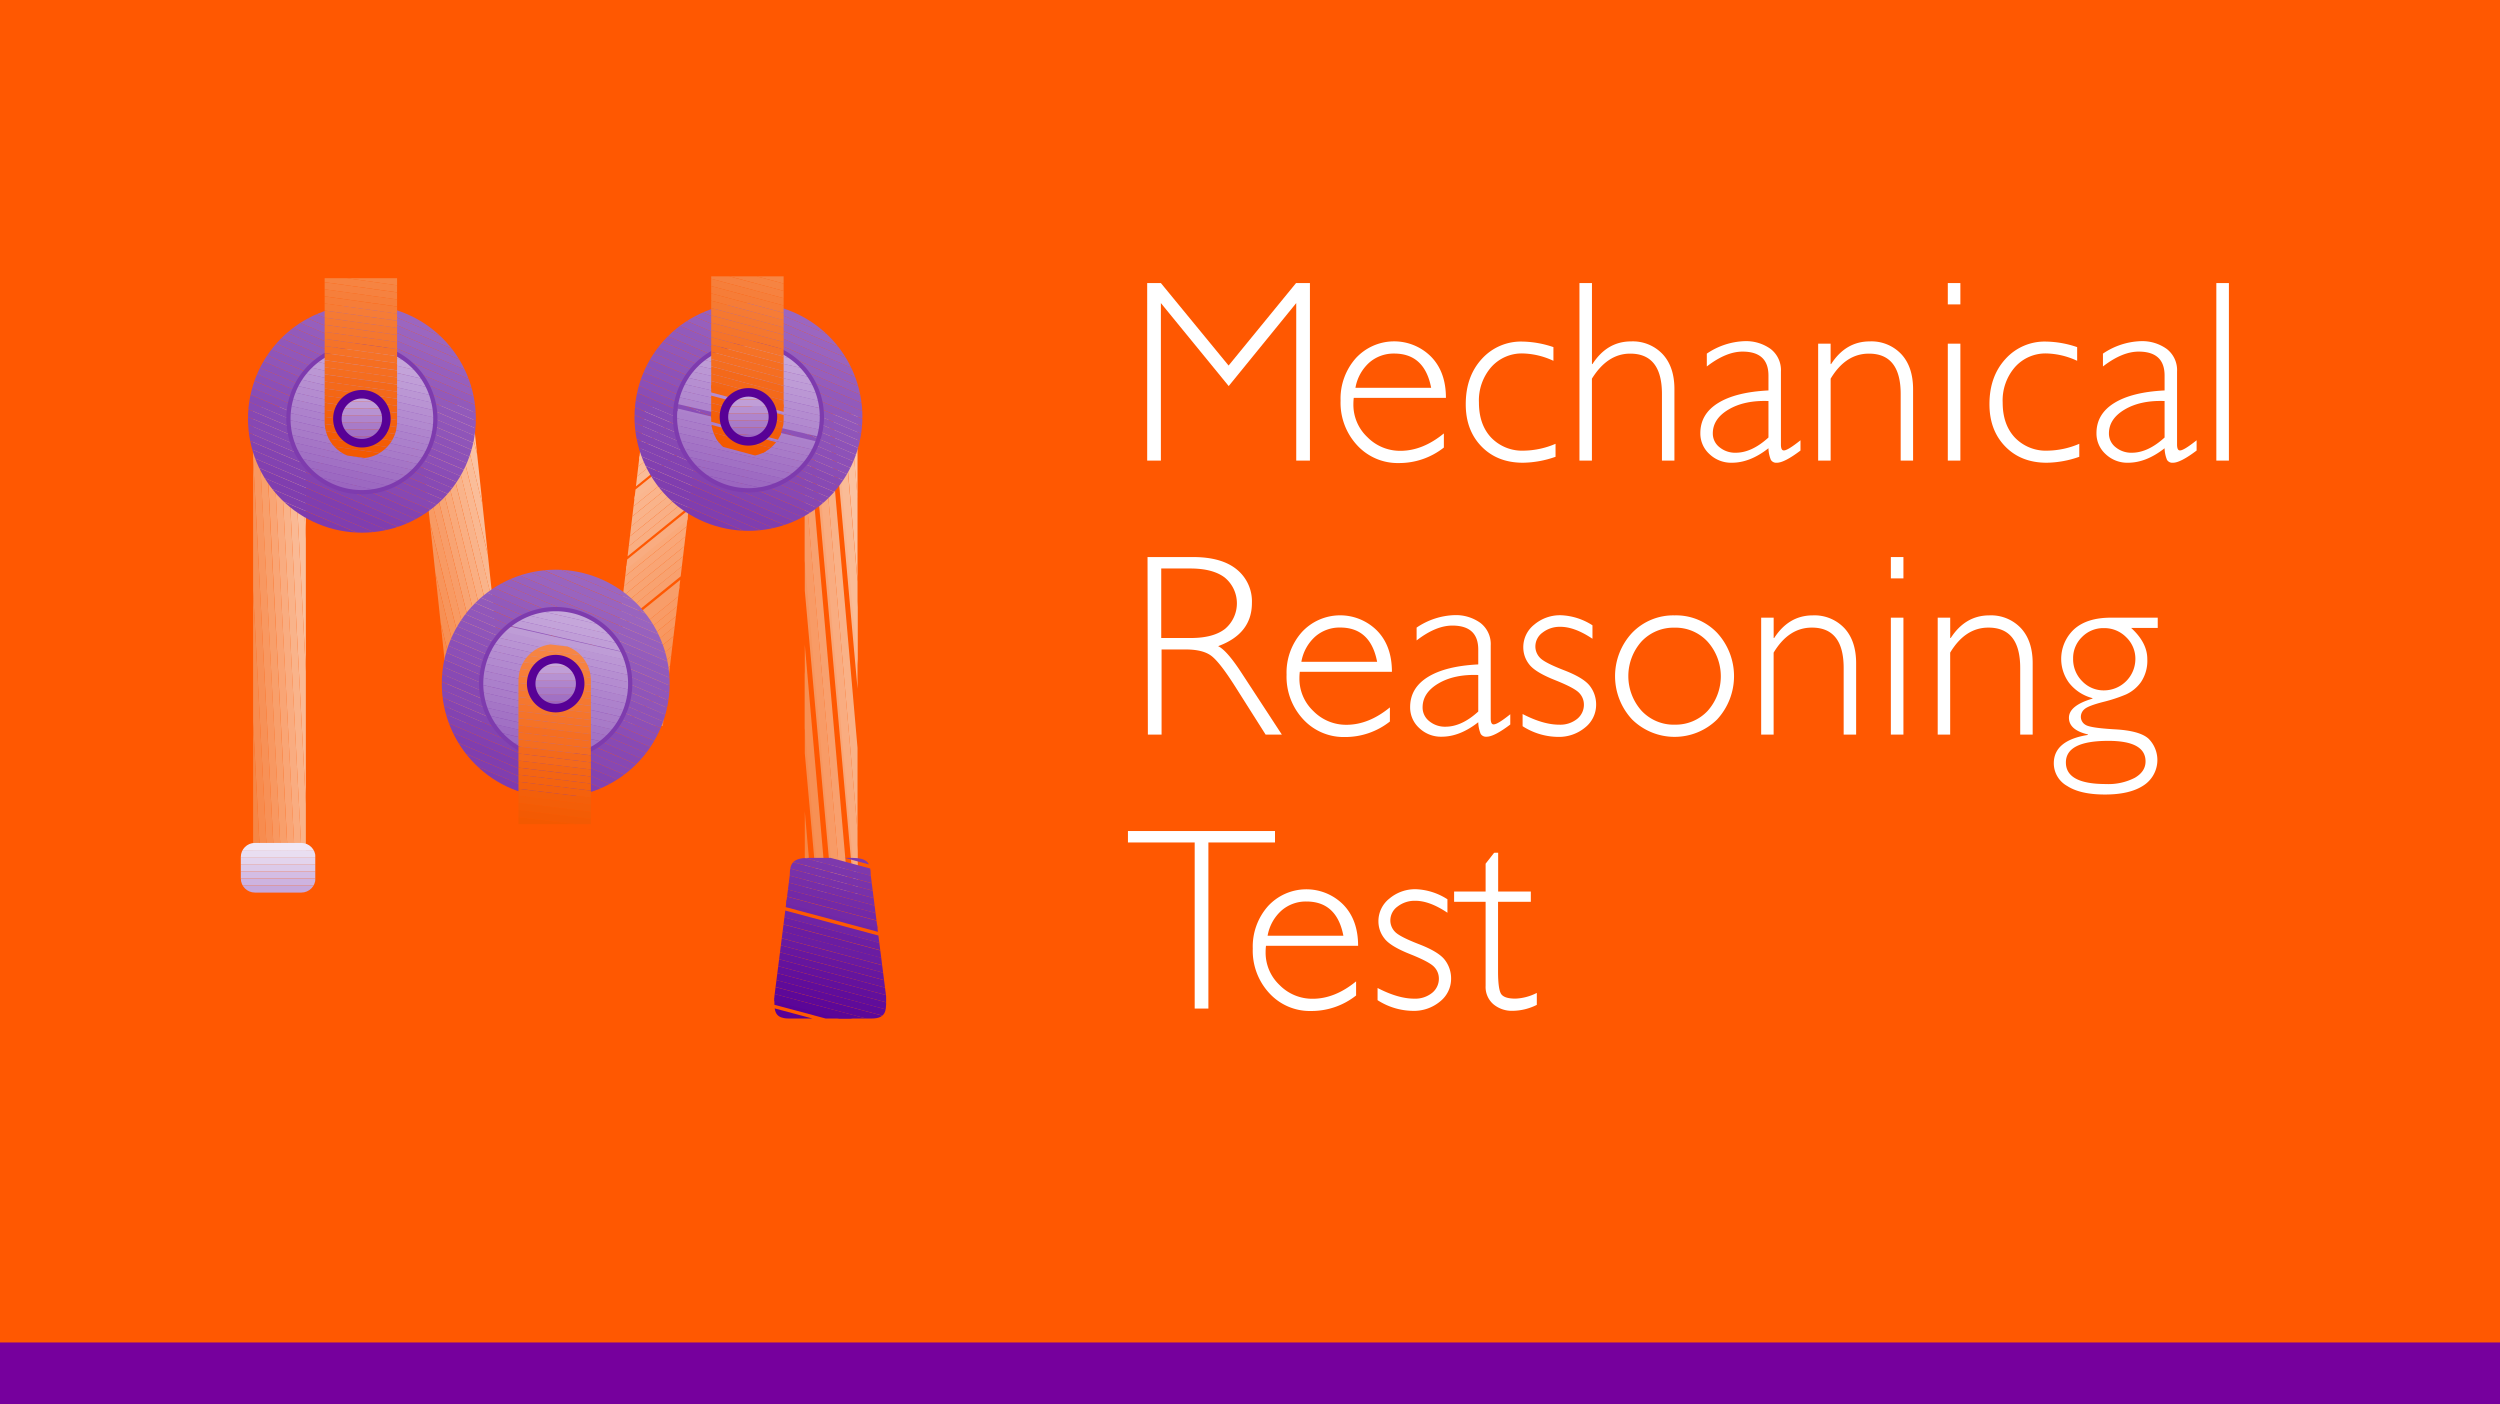 <svg id="Layer_1" data-name="Layer 1" xmlns="http://www.w3.org/2000/svg" xmlns:xlink="http://www.w3.org/1999/xlink" width="730" height="410" viewBox="0 0 730 410"><defs><style>.cls-1,.cls-129,.cls-156,.cls-2,.cls-3{fill:none;}.cls-2{clip-path:url(#clip-path);}.cls-3{clip-path:url(#clip-path-2);}.cls-4{fill:#ff5801;}.cls-5{fill:#fff;}.cls-6{clip-path:url(#clip-path-3);}.cls-7{fill:#f68645;}.cls-8{fill:#f68747;}.cls-9{fill:#f6894a;}.cls-10{fill:#f78b4d;}.cls-11{fill:#f78c4f;}.cls-12{fill:#f79054;}.cls-13{fill:#f79157;}.cls-14{fill:#f79359;}.cls-15{fill:#f7965e;}.cls-16{fill:#f89861;}.cls-17{fill:#f89a63;}.cls-18{fill:#f89b66;}.cls-19{fill:#f89d69;}.cls-20{fill:#f8a06e;}.cls-21{fill:#f8a270;}.cls-22{fill:#f8a473;}.cls-23{fill:#f9a575;}.cls-24{fill:#f9a778;}.cls-25{fill:#f9a97a;}.cls-26{fill:#f9ac80;}.cls-27{fill:#f9ae82;}.cls-28{fill:#f9af85;}.cls-29{fill:#f9b187;}.cls-30{fill:#f9b38a;}.cls-31{fill:#fab48c;}.cls-32{fill:#fab68f;}.cls-33{fill:#fab891;}.cls-34{fill:#fabb96;}.cls-35{fill:#fabe9c;}.cls-36{fill:#fbc2a1;}.cls-37{fill:#fbc3a3;}.cls-38{fill:#fbc5a6;}.cls-39{fill:#fbc6a8;}.cls-40{clip-path:url(#clip-path-4);}.cls-41{fill:#fabd99;}.cls-42{fill:#f7955c;}.cls-43{clip-path:url(#clip-path-5);}.cls-44{clip-path:url(#clip-path-6);}.cls-45{fill:#f89f6b;}.cls-46{fill:#fab994;}.cls-47{fill:#fac09e;}.cls-48{clip-path:url(#clip-path-7);}.cls-49{fill:#c6a8db;}.cls-50{fill:#d4bde4;}.cls-51{fill:#dac7e8;}.cls-52{fill:#dfcfeb;}.cls-53{fill:#e4d6ee;}.cls-54{fill:#e8dbf0;}.cls-55{fill:#e9def1;}.cls-56{fill:#ede3f3;}.cls-57{fill:#eee6f5;}.cls-58{fill:#f0e8f6;}.cls-59{fill:#dccae9;}.cls-60{fill:#d7c2e6;}.cls-61{fill:#d0b8e2;}.cls-62{fill:#cdb3e0;}.cls-63{fill:#cbb0de;}.cls-64{fill:#caaedd;}.cls-65{clip-path:url(#clip-path-9);}.cls-66{fill:#e3d4ed;}.cls-67{clip-path:url(#clip-path-10);}.cls-68{fill:#580196;}.cls-69{fill:#5a0397;}.cls-70{fill:#5b0698;}.cls-71{fill:#5d0899;}.cls-72{fill:#5f0b9a;}.cls-73{fill:#600d9b;}.cls-74{fill:#62109c;}.cls-75{fill:#64129d;}.cls-76{fill:#65159e;}.cls-77{fill:#67179f;}.cls-78{fill:#691aa1;}.cls-79{fill:#6a1da2;}.cls-80{fill:#6c1fa3;}.cls-81{fill:#6f24a5;}.cls-82{fill:#7127a6;}.cls-83{fill:#7329a7;}.cls-84{fill:#742ca8;}.cls-85{fill:#762ea9;}.cls-86{fill:#7831aa;}.cls-87{fill:#7933ab;}.cls-88{fill:#7b36ac;}.cls-89{fill:#7d39ad;}.cls-90{fill:#7e3bae;}.cls-91{clip-path:url(#clip-path-11);}.cls-92{fill:#9b66c0;}.cls-93{fill:#9964bf;}.cls-94{fill:#9761be;}.cls-95{fill:#965fbd;}.cls-96{fill:#945cbc;}.cls-97{fill:#925abb;}.cls-98{fill:#9157ba;}.cls-99{fill:#8f55b9;}.cls-100{fill:#8d52b8;}.cls-101{fill:#8c4fb7;}.cls-102{fill:#8a4db6;}.cls-103{fill:#884ab4;}.cls-104{fill:#8748b3;}.cls-105{fill:#8545b2;}.cls-106{fill:#8343b1;}.cls-107{fill:#8240b0;}.cls-108{fill:#803eaf;}.cls-109{clip-path:url(#clip-path-12);}.cls-110{fill:#c5a6da;}.cls-111{fill:#c3a3d9;}.cls-112{fill:#c09ed7;}.cls-113{fill:#be9cd6;}.cls-114{fill:#bb97d4;}.cls-115{fill:#b994d3;}.cls-116{fill:#b68fd1;}.cls-117{fill:#b48cd0;}.cls-118{fill:#b28acf;}.cls-119{fill:#af85cd;}.cls-120{fill:#ad82cc;}.cls-121{fill:#ab80cb;}.cls-122{fill:#aa7dc9;}.cls-123{fill:#a87bc8;}.cls-124{fill:#a576c6;}.cls-125{fill:#a373c5;}.cls-126{fill:#a171c4;}.cls-127{fill:#9e6bc2;}.cls-128{fill:#9c69c1;}.cls-129{stroke:#7e3bae;stroke-width:1.24px;}.cls-129,.cls-156{stroke-miterlimit:3.86;}.cls-130{clip-path:url(#clip-path-13);}.cls-131{fill:#f68442;}.cls-132{fill:#f68240;}.cls-133{fill:#f67f3b;}.cls-134{fill:#f67d38;}.cls-135{fill:#f67c36;}.cls-136{fill:#f57a33;}.cls-137{fill:#f57830;}.cls-138{fill:#f5772e;}.cls-139{fill:#f5752b;}.cls-140{fill:#f57329;}.cls-141{fill:#f57226;}.cls-142{fill:#f56e21;}.cls-143{fill:#f46d1f;}.cls-144{fill:#f4691a;}.cls-145{fill:#f46614;}.cls-146{fill:#f46412;}.cls-147{fill:#f4630f;}.cls-148{fill:#f4610d;}.cls-149{fill:#f35f0a;}.cls-150{fill:#f35e08;}.cls-151{fill:#f35c05;}.cls-152{fill:#f35a03;}.cls-153{fill:#f35900;}.cls-154{clip-path:url(#clip-path-14);}.cls-155{fill:#b792d2;}.cls-156{stroke:#580196;stroke-width:2.49px;}.cls-157{clip-path:url(#clip-path-15);}.cls-158{clip-path:url(#clip-path-16);}.cls-159{clip-path:url(#clip-path-17);}.cls-160{clip-path:url(#clip-path-18);}.cls-161{clip-path:url(#clip-path-19);}.cls-162{clip-path:url(#clip-path-20);}.cls-163{clip-path:url(#clip-path-21);}.cls-164{clip-path:url(#clip-path-22);}.cls-165{fill:#76009d;}</style><clipPath id="clip-path"><polygon class="cls-1" points="67.77 258.58 95.9 258.58 95.9 278.58 67.77 278.58 67.77 258.58 67.77 258.58"/></clipPath><clipPath id="clip-path-2"><polygon class="cls-1" points="67.77 276.52 95.9 276.52 95.9 296.51 67.77 296.51 67.77 276.52 67.77 276.52"/></clipPath><clipPath id="clip-path-3"><polygon class="cls-1" points="204.54 119.72 188.46 118.73 177.47 211 193.55 212 204.54 119.72 204.54 119.72"/></clipPath><clipPath id="clip-path-4"><polygon class="cls-1" points="121.94 118.72 137.77 118.03 147.62 210.54 131.79 211.23 121.94 118.72 121.94 118.72"/></clipPath><clipPath id="clip-path-5"><polygon class="cls-1" points="235 121.06 250.4 121.06 250.4 261.13 235 261.13 235 121.06 235 121.06"/></clipPath><clipPath id="clip-path-6"><polygon class="cls-1" points="73.91 118.88 89.31 118.88 89.31 249.61 73.91 249.61 73.91 118.88 73.91 118.88"/></clipPath><clipPath id="clip-path-7"><path class="cls-2" d="M95.89,282.76c0-6.7-5.59-12.28-11.78-13.51v-8.59H78.68v11.6l1.38.18c4.27.9,8.94,5,8.94,10,0,5.6-5.59,10.15-10.69,10.15-3.69,0-7.29-2.17-8.35-4.35-.67-1.69-2.52-1.81-2.15,0,.86,4.71,6.51,8.33,12.32,8.33,7.1,0,15.76-6.16,15.76-13.77Z"/></clipPath><clipPath id="clip-path-9"><path class="cls-1" d="M74.43,246.14H88a4.11,4.11,0,0,1,4.11,4.11v6.28A4.11,4.11,0,0,1,88,260.63H74.43a4.11,4.11,0,0,1-4.11-4.11v-6.28a4.11,4.11,0,0,1,4.11-4.11Z"/></clipPath><clipPath id="clip-path-10"><path class="cls-1" d="M236.32,250.49h12.24c4.75,0,5.7,1.46,5.7,5.06l4.48,35.35c0,3.59.5,6.51-4.25,6.51H230.38c-4.75,0-4.25-2.91-4.25-6.51l4.48-35.35c0-3.59,1-5.06,5.7-5.06Z"/></clipPath><clipPath id="clip-path-11"><path class="cls-1" d="M72.41,122.27a33.27,33.27,0,1,1,33.27,33.27,33.27,33.27,0,0,1-33.27-33.27Z"/></clipPath><clipPath id="clip-path-12"><path class="cls-1" d="M84.22,122.27a21.45,21.45,0,1,1,21.45,21.45,21.45,21.45,0,0,1-21.45-21.45Z"/></clipPath><clipPath id="clip-path-13"><path class="cls-1" d="M94.8,122.89V81.23h21.15v41.66a10.58,10.58,0,1,1-21.15,0Z"/></clipPath><clipPath id="clip-path-14"><path class="cls-1" d="M98.52,122.27a7.15,7.15,0,1,1,7.15,7.15,7.15,7.15,0,0,1-7.15-7.15Z"/></clipPath><clipPath id="clip-path-15"><path class="cls-1" d="M185.28,121.72A33.27,33.27,0,1,1,218.54,155a33.27,33.27,0,0,1-33.27-33.27Z"/></clipPath><clipPath id="clip-path-16"><path class="cls-1" d="M197.09,121.72a21.45,21.45,0,1,1,21.45,21.45,21.45,21.45,0,0,1-21.45-21.45Z"/></clipPath><clipPath id="clip-path-17"><path class="cls-1" d="M207.67,122.34V80.68h21.15v41.66a10.58,10.58,0,1,1-21.15,0Z"/></clipPath><clipPath id="clip-path-18"><path class="cls-1" d="M211.39,121.72a7.15,7.15,0,1,1,7.15,7.15,7.15,7.15,0,0,1-7.15-7.15Z"/></clipPath><clipPath id="clip-path-19"><path class="cls-1" d="M129,199.62a33.27,33.27,0,1,1,33.27,33.27A33.27,33.27,0,0,1,129,199.62Z"/></clipPath><clipPath id="clip-path-20"><path class="cls-1" d="M140.5,199.62a21.76,21.76,0,1,1,21.76,21.76,21.76,21.76,0,0,1-21.76-21.76Z"/></clipPath><clipPath id="clip-path-21"><path class="cls-1" d="M151.39,199v41.66h21.15V199a10.58,10.58,0,1,0-21.15,0Z"/></clipPath><clipPath id="clip-path-22"><path class="cls-1" d="M155.11,199.62a7.15,7.15,0,1,1,7.15,7.15,7.15,7.15,0,0,1-7.15-7.15Z"/></clipPath></defs><title>VocationalThumbs</title><rect class="cls-4" width="730" height="410"/><path class="cls-5" d="M358.75,106.74l19.69-24.08h4.06V134.5h-4v-46l-19.72,24.23-19.8-24.23v46h-4V82.66h4Z"/><path class="cls-5" d="M422.21,116.17H395.3a14.35,14.35,0,0,0-.11,1.78,13,13,0,0,0,4.08,9.69,13.37,13.37,0,0,0,9.65,4q6.49,0,12.69-5.08v4.12a21,21,0,0,1-13.14,4.53A16.05,16.05,0,0,1,396.27,130a18.24,18.24,0,0,1-4.82-13,17.79,17.79,0,0,1,4.45-12.41,15.21,15.21,0,0,1,21.93-.48Q422.21,108.56,422.21,116.17Zm-26.42-2.93H417.9q-1.93-10-10.8-10a10.81,10.81,0,0,0-7.25,2.62A12.81,12.81,0,0,0,395.79,113.24Z"/><path class="cls-5" d="M453.6,101.36v4a22.35,22.35,0,0,0-8.87-2.15,11.94,11.94,0,0,0-9.3,4,14.81,14.81,0,0,0-3.58,10.32q0,6.46,3.58,10.26a12.55,12.55,0,0,0,9.59,3.8,24.37,24.37,0,0,0,9.2-2v3.79a29.63,29.63,0,0,1-9.5,1.74q-7.5,0-12.12-4.75T428,118q0-8.05,4.66-13.16a15.39,15.39,0,0,1,11.89-5.1A29.44,29.44,0,0,1,453.6,101.36Z"/><path class="cls-5" d="M464.85,82.66V106.3H465q4.27-6.6,11.24-6.61a12,12,0,0,1,9.24,3.71q3.45,3.71,3.45,10.21V134.5h-3.64V115.06q0-11.8-9.28-11.8-6.64,0-11.17,7.31V134.5h-3.64V82.66Z"/><path class="cls-5" d="M525.74,128.56v3q-4.71,3.56-6.9,3.56a1.84,1.84,0,0,1-1.74-.83,9.46,9.46,0,0,1-.71-3.4q-5.38,4.23-10.69,4.23a9.16,9.16,0,0,1-6.53-2.52,8.11,8.11,0,0,1-2.67-6.12q0-5.57,5.16-8.78t14.73-3.69v-4.34q0-7-7.57-7-4.82,0-10.43,4.34v-3.75a20.85,20.85,0,0,1,11-3.64,12.29,12.29,0,0,1,7.64,2.28,7.81,7.81,0,0,1,3,6.62v21.26q0,1.74.82,1.74Q521.92,131.61,525.74,128.56Zm-9.35-.82V117.1q-7-.26-11.63,2.47t-4.62,7a5.05,5.05,0,0,0,1.93,4,7.21,7.21,0,0,0,4.82,1.63Q511.57,132.16,516.39,127.75Z"/><path class="cls-5" d="M534.54,100.36v5.94h.15q4.27-6.6,11.24-6.61a12,12,0,0,1,9.24,3.71q3.45,3.71,3.45,10.28V134.5H555V115.06q0-11.8-9.28-11.8-6.79,0-11.17,7.31V134.5H530.9V100.36Z"/><path class="cls-5" d="M572.43,82.66v6.23h-3.67V82.66Zm0,17.7V134.5h-3.67V100.36Z"/><path class="cls-5" d="M606.53,101.36v4a22.35,22.35,0,0,0-8.87-2.15,11.94,11.94,0,0,0-9.3,4,14.81,14.81,0,0,0-3.58,10.32q0,6.46,3.58,10.26a12.55,12.55,0,0,0,9.59,3.8,24.37,24.37,0,0,0,9.2-2v3.79a29.63,29.63,0,0,1-9.5,1.74q-7.5,0-12.12-4.75T580.92,118q0-8.05,4.66-13.16a15.39,15.39,0,0,1,11.89-5.1A29.44,29.44,0,0,1,606.53,101.36Z"/><path class="cls-5" d="M641.41,128.56v3q-4.71,3.56-6.9,3.56a1.84,1.84,0,0,1-1.74-.83,9.46,9.46,0,0,1-.71-3.4q-5.38,4.23-10.69,4.23a9.16,9.16,0,0,1-6.53-2.52,8.11,8.11,0,0,1-2.67-6.12q0-5.57,5.16-8.78t14.73-3.69v-4.34q0-7-7.57-7-4.82,0-10.43,4.34v-3.75a20.85,20.85,0,0,1,11-3.64,12.29,12.29,0,0,1,7.64,2.28,7.81,7.81,0,0,1,3,6.62v21.26q0,1.74.82,1.74Q637.59,131.61,641.41,128.56Zm-9.35-.82V117.1q-7-.26-11.63,2.47t-4.62,7a5.05,5.05,0,0,0,1.93,4,7.21,7.21,0,0,0,4.82,1.63Q627.24,132.16,632.06,127.75Z"/><path class="cls-5" d="M650.84,82.66V134.5h-3.67V82.66Z"/><path class="cls-5" d="M335.08,162.66h13.29q8.35,0,12.77,3.62a12,12,0,0,1,4.42,9.78q0,9-9.87,12.62,2.56,1.22,6.9,7.9L374.3,214.5h-4.74l-9-14.21q-4.53-7.13-7-8.89t-7.38-1.76h-7V214.5h-4Zm4,3.34v20.3h8.61q6.57,0,10-2.65a9.76,9.76,0,0,0-.06-15Q354.15,166,347.54,166Z"/><path class="cls-5" d="M406.44,196.17h-26.9a14.35,14.35,0,0,0-.11,1.78,13,13,0,0,0,4.08,9.69,13.37,13.37,0,0,0,9.65,4q6.49,0,12.69-5.08v4.12a21,21,0,0,1-13.14,4.53A16.05,16.05,0,0,1,380.5,210a18.24,18.24,0,0,1-4.82-13,17.79,17.79,0,0,1,4.45-12.41,15.21,15.21,0,0,1,21.93-.48Q406.44,188.56,406.44,196.17ZM380,193.24h22.12q-1.93-10-10.8-10a10.81,10.81,0,0,0-7.25,2.62A12.81,12.81,0,0,0,380,193.24Z"/><path class="cls-5" d="M441,208.56v3q-4.71,3.56-6.9,3.56a1.84,1.84,0,0,1-1.74-.83,9.46,9.46,0,0,1-.71-3.4q-5.38,4.23-10.69,4.23a9.16,9.16,0,0,1-6.53-2.52,8.11,8.11,0,0,1-2.67-6.12q0-5.57,5.16-8.78t14.73-3.69v-4.34q0-7-7.57-7-4.82,0-10.43,4.34v-3.75a20.85,20.85,0,0,1,11-3.64,12.29,12.29,0,0,1,7.64,2.28,7.81,7.81,0,0,1,3,6.62v21.26q0,1.74.82,1.74Q437.2,211.61,441,208.56Zm-9.35-.82V197.1q-7-.26-11.63,2.47t-4.62,7a5.05,5.05,0,0,0,1.93,4,7.21,7.21,0,0,0,4.82,1.63Q426.85,212.16,431.67,207.75Z"/><path class="cls-5" d="M465,182.59v3.93q-5.2-3.49-9.35-3.49a8.14,8.14,0,0,0-5.2,1.67,5,5,0,0,0-2.12,4.11,4.75,4.75,0,0,0,1.29,3.2q1.29,1.46,7.09,3.7t7.58,4.65a8.84,8.84,0,0,1,1.78,5.38,8.45,8.45,0,0,1-3.23,6.7,11.94,11.94,0,0,1-8,2.73,19.43,19.43,0,0,1-10.24-3.12v-3.56q6,3.12,10.72,3.12a7.86,7.86,0,0,0,5.18-1.67,5.29,5.29,0,0,0,2-4.26,4.88,4.88,0,0,0-1.32-3.28q-1.32-1.5-7.12-3.81T446.53,194a8,8,0,0,1-1.73-5,8.39,8.39,0,0,1,3.21-6.62,11.65,11.65,0,0,1,7.81-2.73A18.29,18.29,0,0,1,465,182.59Z"/><path class="cls-5" d="M489,179.69a16.57,16.57,0,0,1,12.38,5.08,18.66,18.66,0,0,1,0,25.33,17.7,17.7,0,0,1-24.79,0,18.56,18.56,0,0,1,0-25.33A16.69,16.69,0,0,1,489,179.69Zm0,31.91a12.77,12.77,0,0,0,9.61-4,15.17,15.17,0,0,0,0-20.24,12.7,12.7,0,0,0-9.59-4.08,12.84,12.84,0,0,0-9.67,4,15.2,15.2,0,0,0,0,20.28A12.87,12.87,0,0,0,489,211.61Z"/><path class="cls-5" d="M517.91,180.36v5.94h.15q4.27-6.6,11.24-6.61a12,12,0,0,1,9.24,3.71q3.45,3.71,3.45,10.28V214.5h-3.64V195.06q0-11.8-9.28-11.8-6.79,0-11.17,7.31V214.5h-3.64V180.36Z"/><path class="cls-5" d="M555.8,162.66v6.23h-3.67v-6.23Zm0,17.7V214.5h-3.67V180.36Z"/><path class="cls-5" d="M569.46,180.36v5.94h.15q4.27-6.6,11.24-6.61a12,12,0,0,1,9.24,3.71q3.45,3.71,3.45,10.28V214.5h-3.64V195.06q0-11.8-9.28-11.8-6.79,0-11.17,7.31V214.5h-3.64V180.36Z"/><path class="cls-5" d="M630.06,180.36v3H622.3q4.71,4.31,4.71,9.05a11.13,11.13,0,0,1-1.84,6.75,11,11,0,0,1-4.38,3.62A44.61,44.61,0,0,1,614,205q-4.23,1.1-5.31,2.06a2.92,2.92,0,0,0-1.08,2.23,2.71,2.71,0,0,0,1.39,2.38q1.39.89,8.65,1.3t9.78,2.78a8.83,8.83,0,0,1-1.52,13.6q-4,2.65-11.24,2.65t-11.06-2.5a7.58,7.58,0,0,1-3.9-6.62q0-6.68,9.95-8.28v-.15q-5.53-1.3-5.53-4.86T611,204v-.15a12.7,12.7,0,0,1-6.81-4.43,11.81,11.81,0,0,1,1.43-15.66q3.75-3.4,10.76-3.4Zm-15.14,48.58a16.81,16.81,0,0,0,8.44-1.82q3.14-1.82,3.14-4.79,0-6-10.87-6-12.39,0-12.39,6.31T614.92,228.94Zm-.52-27.35a9.19,9.19,0,0,0,9.13-9.13,8.67,8.67,0,0,0-2.69-6.4,8.94,8.94,0,0,0-6.51-2.65,8.68,8.68,0,0,0-6.38,2.6,8.59,8.59,0,0,0-2.6,6.31,9.07,9.07,0,0,0,2.63,6.57A8.61,8.61,0,0,0,614.4,201.59Z"/><path class="cls-5" d="M372.3,242.66V246H352.85v48.5h-4V246H329.36v-3.34Z"/><path class="cls-5" d="M396.57,276.17h-26.9a14.35,14.35,0,0,0-.11,1.78,13,13,0,0,0,4.08,9.69,13.37,13.37,0,0,0,9.65,4q6.49,0,12.69-5.08v4.12a21,21,0,0,1-13.14,4.53A16.05,16.05,0,0,1,370.63,290a18.24,18.24,0,0,1-4.82-13,17.79,17.79,0,0,1,4.45-12.41,15.21,15.21,0,0,1,21.93-.48Q396.56,268.56,396.57,276.17Zm-26.42-2.93h22.12q-1.93-10-10.8-10a10.81,10.81,0,0,0-7.25,2.62A12.81,12.81,0,0,0,370.14,273.24Z"/><path class="cls-5" d="M422.65,262.59v3.93q-5.2-3.49-9.35-3.49a8.14,8.14,0,0,0-5.2,1.67,5,5,0,0,0-2.12,4.11,4.75,4.75,0,0,0,1.29,3.2q1.29,1.46,7.09,3.7t7.58,4.65a8.84,8.84,0,0,1,1.78,5.38,8.45,8.45,0,0,1-3.23,6.7,11.94,11.94,0,0,1-8,2.73,19.43,19.43,0,0,1-10.24-3.12v-3.56q6,3.12,10.72,3.12a7.86,7.86,0,0,0,5.18-1.67,5.29,5.29,0,0,0,2-4.26,4.88,4.88,0,0,0-1.32-3.28q-1.32-1.5-7.12-3.81T404.23,274a8,8,0,0,1-1.73-5,8.39,8.39,0,0,1,3.21-6.62,11.65,11.65,0,0,1,7.81-2.73A18.29,18.29,0,0,1,422.65,262.59Z"/><path class="cls-5" d="M437.46,249v11.32H447v3h-9.57v20.3q0,4.9.8,6.44t4.29,1.54a15.09,15.09,0,0,0,6.23-1.67v3.49a16.11,16.11,0,0,1-7.05,1.74,8.39,8.39,0,0,1-5.64-1.93,6.64,6.64,0,0,1-2.26-5.34V263.33h-9.2v-3h9.2v-8.13l2.49-3.19Z"/><g class="cls-6"><rect class="cls-7" x="174.94" y="192.96" width="78.49" height="2.05" transform="translate(-74.34 178) rotate(-39)"/><rect class="cls-8" x="173.65" y="191.37" width="78.49" height="2.05" transform="translate(-73.63 176.86) rotate(-39)"/><rect class="cls-9" x="172.36" y="189.78" width="78.49" height="2.05" transform="translate(-72.92 175.67) rotate(-39)"/><rect class="cls-10" x="171.07" y="188.19" width="78.49" height="2.05" transform="matrix(0.78, -0.63, 0.63, 0.78, -72.2, 174.53)"/><rect class="cls-11" x="169.79" y="186.6" width="78.49" height="2.05" transform="translate(-71.49 173.37) rotate(-39)"/><rect class="cls-12" x="168.5" y="185.01" width="78.49" height="2.05" transform="translate(-70.78 172.21) rotate(-39)"/><rect class="cls-12" x="167.21" y="183.42" width="78.49" height="2.05" transform="translate(-70.06 171.01) rotate(-39)"/><rect class="cls-13" x="165.92" y="181.83" width="78.49" height="2.05" transform="translate(-69.35 169.86) rotate(-39)"/><rect class="cls-14" x="164.64" y="180.24" width="78.49" height="2.05" transform="translate(-68.64 168.71) rotate(-39)"/><rect class="cls-15" x="163.35" y="178.65" width="78.49" height="2.05" transform="translate(-67.92 167.52) rotate(-39)"/><rect class="cls-16" x="162.06" y="177.06" width="78.49" height="2.05" transform="translate(-67.21 166.38) rotate(-39)"/><rect class="cls-17" x="160.77" y="175.47" width="78.49" height="2.05" transform="translate(-66.49 165.2) rotate(-39)"/><rect class="cls-18" x="159.49" y="173.88" width="78.49" height="2.05" transform="translate(-65.78 164.05) rotate(-39)"/><rect class="cls-19" x="158.2" y="172.29" width="78.49" height="2.05" transform="translate(-65.07 162.89) rotate(-39)"/><rect class="cls-19" x="156.91" y="170.7" width="78.49" height="2.05" transform="matrix(0.78, -0.63, 0.63, 0.78, -64.35, 161.72)"/><rect class="cls-20" x="155.62" y="169.11" width="78.49" height="2.05" transform="translate(-63.64 160.53) rotate(-39)"/><rect class="cls-21" x="154.34" y="167.52" width="78.49" height="2.05" transform="translate(-62.93 159.39) rotate(-39)"/><rect class="cls-22" x="153.05" y="165.93" width="78.49" height="2.05" transform="translate(-62.21 158.21) rotate(-39)"/><rect class="cls-23" x="151.76" y="164.34" width="78.49" height="2.05" transform="translate(-61.5 157.04) rotate(-39)"/><rect class="cls-24" x="150.47" y="162.75" width="78.49" height="2.05" transform="translate(-60.79 155.9) rotate(-39)"/><rect class="cls-25" x="149.19" y="161.16" width="78.49" height="2.05" transform="translate(-60.07 154.71) rotate(-39)"/><rect class="cls-26" x="147.9" y="159.57" width="78.49" height="2.05" transform="matrix(0.78, -0.63, 0.63, 0.78, -59.36, 153.57)"/><rect class="cls-27" x="146.61" y="157.98" width="78.49" height="2.05" transform="translate(-58.65 152.41) rotate(-39)"/><rect class="cls-28" x="145.32" y="156.39" width="78.49" height="2.05" transform="translate(-57.93 151.24) rotate(-39)"/><rect class="cls-29" x="144.04" y="154.8" width="78.49" height="2.05" transform="translate(-57.22 150.05) rotate(-39)"/><rect class="cls-30" x="142.75" y="153.21" width="78.49" height="2.05" transform="translate(-56.5 148.91) rotate(-39)"/><rect class="cls-31" x="141.46" y="151.62" width="78.49" height="2.05" transform="translate(-55.79 147.73) rotate(-39)"/><rect class="cls-32" x="140.17" y="150.03" width="78.49" height="2.05" transform="translate(-55.08 146.56) rotate(-39)"/><rect class="cls-33" x="138.89" y="148.44" width="78.49" height="2.05" transform="matrix(0.78, -0.63, 0.63, 0.78, -54.36, 145.41)"/><rect class="cls-34" x="137.6" y="146.85" width="78.49" height="2.05" transform="translate(-53.65 144.24) rotate(-39)"/><rect class="cls-34" x="136.31" y="145.26" width="78.49" height="2.05" transform="translate(-52.94 143.09) rotate(-39)"/><rect class="cls-35" x="135.02" y="143.67" width="78.49" height="2.05" transform="translate(-52.22 141.93) rotate(-39)"/><rect class="cls-35" x="133.74" y="142.08" width="78.49" height="2.05" transform="matrix(0.78, -0.63, 0.63, 0.78, -51.51, 140.76)"/><rect class="cls-36" x="132.45" y="140.49" width="78.49" height="2.05" transform="translate(-50.8 139.57) rotate(-39)"/><rect class="cls-37" x="131.16" y="138.9" width="78.49" height="2.05" transform="translate(-50.08 138.43) rotate(-39)"/><rect class="cls-38" x="129.88" y="137.31" width="78.49" height="2.05" transform="translate(-49.37 137.25) rotate(-39)"/><rect class="cls-39" x="128.59" y="135.72" width="78.49" height="2.05" transform="translate(-48.65 136.1) rotate(-39)"/></g><g class="cls-40"><rect class="cls-39" x="146.54" y="113.79" width="2.02" height="95.31" transform="translate(-34.67 40.49) rotate(-14)"/><rect class="cls-36" x="144.57" y="114.28" width="2.02" height="95.31" transform="translate(-34.85 40.03) rotate(-14)"/><rect class="cls-41" x="142.61" y="114.77" width="2.02" height="95.31" transform="translate(-35.04 39.59) rotate(-14.01)"/><rect class="cls-33" x="140.65" y="115.26" width="2.02" height="95.31" transform="translate(-35.21 39.11) rotate(-14)"/><rect class="cls-30" x="138.68" y="115.75" width="2.03" height="95.31" transform="translate(-35.37 38.64) rotate(-14)"/><rect class="cls-27" x="136.72" y="116.24" width="2.02" height="95.31" transform="translate(-35.56 38.19) rotate(-14)"/><rect class="cls-25" x="134.75" y="116.73" width="2.02" height="95.31" transform="translate(-35.73 37.73) rotate(-14)"/><rect class="cls-22" x="132.79" y="117.22" width="2.02" height="95.31" transform="translate(-35.91 37.27) rotate(-14)"/><rect class="cls-19" x="130.82" y="117.71" width="2.02" height="95.31" transform="translate(-36.09 36.81) rotate(-14)"/><rect class="cls-17" x="128.86" y="118.2" width="2.03" height="95.31" transform="translate(-36.26 36.33) rotate(-14)"/><rect class="cls-42" x="126.89" y="118.69" width="2.02" height="95.31" transform="translate(-36.44 35.88) rotate(-14)"/><rect class="cls-12" x="124.93" y="119.18" width="2.02" height="95.31" transform="translate(-36.62 35.42) rotate(-14)"/><rect class="cls-10" x="122.96" y="119.67" width="2.02" height="95.31" transform="translate(-36.8 34.96) rotate(-14)"/><rect class="cls-7" x="121" y="120.16" width="2.02" height="95.31" transform="translate(-36.98 34.5) rotate(-14)"/></g><g class="cls-43"><rect class="cls-7" x="228.97" y="121.76" width="2.12" height="140.88" transform="translate(-15.88 20.79) rotate(-5)"/><rect class="cls-10" x="231.08" y="121.58" width="2.12" height="140.88" transform="matrix(1, -0.09, 0.09, 1, -15.86, 20.98)"/><rect class="cls-12" x="233.19" y="121.39" width="2.12" height="140.88" transform="translate(-15.83 21.15) rotate(-5)"/><rect class="cls-15" x="235.3" y="121.21" width="2.12" height="140.88" transform="matrix(1, -0.09, 0.09, 1, -15.81, 21.34)"/><rect class="cls-18" x="237.42" y="121.02" width="2.12" height="140.88" transform="translate(-15.75 21.47) rotate(-4.99)"/><rect class="cls-20" x="239.53" y="120.84" width="2.12" height="140.88" transform="translate(-15.77 21.71) rotate(-5)"/><rect class="cls-23" x="241.64" y="120.65" width="2.12" height="140.88" transform="matrix(1, -0.09, 0.09, 1, -15.73, 21.89)"/><rect class="cls-26" x="243.75" y="120.47" width="2.12" height="140.88" transform="translate(-15.71 22.07) rotate(-5)"/><rect class="cls-29" x="245.86" y="120.28" width="2.12" height="140.88" transform="translate(-15.69 22.26) rotate(-5)"/><rect class="cls-32" x="247.97" y="120.1" width="2.12" height="140.88" transform="matrix(1, -0.09, 0.09, 1, -15.66, 22.44)"/><rect class="cls-34" x="250.08" y="119.91" width="2.12" height="140.88" transform="translate(-15.64 22.63) rotate(-5)"/><rect class="cls-36" x="252.2" y="119.73" width="2.12" height="140.88" transform="translate(-15.57 22.74) rotate(-4.99)"/><rect class="cls-39" x="254.31" y="119.54" width="2.12" height="140.88" transform="translate(-15.59 22.99) rotate(-5)"/></g><g class="cls-44"><rect class="cls-7" x="70.51" y="119.1" width="2.02" height="131.36" transform="translate(-9.57 3.99) rotate(-3)"/><rect class="cls-11" x="72.53" y="118.99" width="2.02" height="131.36" transform="translate(-9.56 4.1) rotate(-3)"/><rect class="cls-13" x="74.54" y="118.89" width="2.02" height="131.36" transform="translate(-9.55 4.2) rotate(-3)"/><rect class="cls-16" x="76.56" y="118.78" width="2.02" height="131.36" transform="translate(-9.54 4.31) rotate(-3)"/><rect class="cls-45" x="78.58" y="118.68" width="2.02" height="131.36" transform="translate(-9.58 4.44) rotate(-3.01)"/><rect class="cls-23" x="80.6" y="118.57" width="2.02" height="131.36" transform="translate(-9.52 4.52) rotate(-3)"/><rect class="cls-26" x="82.62" y="118.46" width="2.02" height="131.36" transform="translate(-9.52 4.63) rotate(-3)"/><rect class="cls-30" x="84.63" y="118.36" width="2.02" height="131.36" transform="translate(-9.51 4.73) rotate(-3)"/><rect class="cls-46" x="86.65" y="118.25" width="2.02" height="131.36" transform="translate(-9.5 4.84) rotate(-3)"/><rect class="cls-47" x="88.67" y="118.15" width="2.02" height="131.36" transform="translate(-9.49 4.94) rotate(-3)"/><rect class="cls-39" x="90.69" y="118.04" width="2.02" height="131.36" transform="translate(-9.48 5.05) rotate(-3)"/></g><g class="cls-48"><rect class="cls-49" x="67.77" y="258.58" width="28.13" height="2"/><rect class="cls-50" x="67.77" y="260.58" width="28.13" height="2"/><rect class="cls-51" x="67.77" y="262.58" width="28.13" height="2"/><rect class="cls-52" x="67.77" y="264.58" width="28.13" height="2"/><rect class="cls-53" x="67.77" y="266.58" width="28.13" height="2"/><rect class="cls-54" x="67.77" y="268.58" width="28.13" height="2"/><rect class="cls-55" x="67.77" y="270.58" width="28.13" height="2"/><rect class="cls-56" x="67.77" y="272.58" width="28.13" height="2"/><rect class="cls-57" x="67.77" y="274.58" width="28.13" height="2"/><rect class="cls-58" x="67.77" y="276.58" width="28.13" height="2"/></g><g class="cls-48"><rect class="cls-58" x="67.77" y="276.52" width="28.13" height="2"/><rect class="cls-53" x="67.77" y="278.52" width="28.13" height="2"/><rect class="cls-59" x="67.77" y="280.52" width="28.13" height="2"/><rect class="cls-60" x="67.77" y="282.52" width="28.13" height="2"/><rect class="cls-50" x="67.77" y="284.52" width="28.13" height="2"/><rect class="cls-61" x="67.77" y="286.52" width="28.13" height="2"/><rect class="cls-62" x="67.77" y="288.52" width="28.13" height="2"/><rect class="cls-63" x="67.77" y="290.52" width="28.13" height="2"/><rect class="cls-64" x="67.77" y="292.52" width="28.13" height="2"/><rect class="cls-49" x="67.77" y="294.52" width="28.13" height="2"/></g><g class="cls-65"><rect class="cls-49" x="70.32" y="258.56" width="21.74" height="2.07"/><rect class="cls-62" x="70.32" y="256.49" width="21.74" height="2.07"/><rect class="cls-50" x="70.32" y="254.42" width="21.74" height="2.07"/><rect class="cls-59" x="70.32" y="252.35" width="21.74" height="2.07"/><rect class="cls-66" x="70.32" y="250.28" width="21.74" height="2.07"/><rect class="cls-55" x="70.32" y="248.21" width="21.74" height="2.07"/><rect class="cls-58" x="70.32" y="246.13" width="21.74" height="2.07"/></g><g class="cls-67"><rect class="cls-68" x="237.09" y="279.92" width="2.03" height="37.59" transform="translate(-112.04 451.43) rotate(-75.01)"/><rect class="cls-69" x="237.62" y="277.96" width="2.03" height="37.59" transform="matrix(0.26, -0.97, 0.97, 0.26, -109.79, 450.41)"/><rect class="cls-70" x="238.14" y="276" width="2.03" height="37.59" transform="translate(-107.47 449.54) rotate(-75.01)"/><rect class="cls-71" x="238.67" y="274.04" width="2.03" height="37.59" transform="translate(-105.2 448.55) rotate(-75)"/><rect class="cls-72" x="239.2" y="272.07" width="2.03" height="37.59" transform="translate(-102.92 447.59) rotate(-75)"/><rect class="cls-73" x="239.72" y="270.11" width="2.03" height="37.59" transform="translate(-100.63 446.66) rotate(-75)"/><rect class="cls-74" x="240.25" y="268.15" width="2.03" height="37.59" transform="translate(-98.35 445.72) rotate(-75)"/><rect class="cls-75" x="240.77" y="266.19" width="2.03" height="37.59" transform="translate(-96.06 444.77) rotate(-75)"/><rect class="cls-76" x="241.3" y="264.23" width="2.03" height="37.59" transform="translate(-93.78 443.83) rotate(-75)"/><rect class="cls-77" x="241.82" y="262.26" width="2.03" height="37.59" transform="translate(-91.49 442.87) rotate(-75)"/><rect class="cls-78" x="242.35" y="260.3" width="2.03" height="37.59" transform="translate(-89.21 441.93) rotate(-75)"/><rect class="cls-79" x="242.88" y="258.34" width="2.03" height="37.59" transform="translate(-86.91 441.02) rotate(-75.01)"/><rect class="cls-79" x="243.4" y="256.38" width="2.03" height="37.59" transform="translate(-84.66 440.01) rotate(-74.99)"/><rect class="cls-80" x="243.93" y="254.42" width="2.03" height="37.59" transform="translate(-82.34 439.13) rotate(-75.01)"/><rect class="cls-81" x="244.45" y="252.45" width="2.03" height="37.59" transform="translate(-80.09 438.11) rotate(-74.99)"/><rect class="cls-82" x="244.98" y="250.49" width="2.03" height="37.59" transform="matrix(0.26, -0.97, 0.97, 0.26, -77.76, 437.24)"/><rect class="cls-83" x="245.5" y="248.53" width="2.03" height="37.59" transform="translate(-75.52 436.22) rotate(-74.99)"/><rect class="cls-83" x="246.03" y="246.57" width="2.03" height="37.59" transform="translate(-73.19 435.34) rotate(-75.01)"/><rect class="cls-84" x="246.56" y="244.61" width="2.03" height="37.59" transform="translate(-70.93 434.36) rotate(-75)"/><rect class="cls-85" x="247.08" y="242.64" width="2.03" height="37.59" transform="translate(-68.65 433.41) rotate(-75)"/><rect class="cls-86" x="247.61" y="240.68" width="2.03" height="37.59" transform="translate(-66.36 432.47) rotate(-75)"/><rect class="cls-87" x="248.13" y="238.72" width="2.03" height="37.59" transform="translate(-64.08 431.52) rotate(-75)"/><rect class="cls-88" x="248.66" y="236.76" width="2.03" height="37.59" transform="translate(-61.8 430.55) rotate(-75)"/><rect class="cls-89" x="249.18" y="234.8" width="2.03" height="37.59" transform="translate(-59.5 429.64) rotate(-75)"/><rect class="cls-90" x="249.71" y="232.84" width="2.03" height="37.59" transform="matrix(0.26, -0.97, 0.97, 0.26, -57.22, 428.68)"/></g><g class="cls-91"><rect class="cls-92" x="117.23" y="59.32" width="2.08" height="66.55" transform="translate(-13.18 165.29) rotate(-67)"/><rect class="cls-92" x="116.42" y="61.24" width="2.08" height="66.55" transform="translate(-15.44 165.7) rotate(-67)"/><rect class="cls-93" x="115.6" y="63.15" width="2.08" height="66.55" transform="translate(-17.7 166.11) rotate(-67)"/><rect class="cls-93" x="114.79" y="65.07" width="2.08" height="66.55" transform="translate(-19.96 166.52) rotate(-66.99)"/><rect class="cls-94" x="113.98" y="66.98" width="2.08" height="66.55" transform="translate(-22.21 166.95) rotate(-67)"/><rect class="cls-95" x="113.17" y="68.9" width="2.08" height="66.55" transform="translate(-24.46 167.38) rotate(-67)"/><rect class="cls-95" x="112.35" y="70.81" width="2.08" height="66.55" transform="translate(-26.73 167.79) rotate(-67)"/><rect class="cls-96" x="111.54" y="72.72" width="2.08" height="66.55" transform="translate(-28.98 168.21) rotate(-67)"/><rect class="cls-97" x="110.73" y="74.64" width="2.08" height="66.55" transform="translate(-31.23 168.64) rotate(-67)"/><rect class="cls-97" x="109.92" y="76.55" width="2.08" height="66.55" transform="translate(-33.5 169.05) rotate(-67)"/><rect class="cls-98" x="109.1" y="78.47" width="2.08" height="66.55" transform="translate(-35.75 169.47) rotate(-67)"/><rect class="cls-98" x="108.29" y="80.38" width="2.08" height="66.55" transform="translate(-38.01 169.9) rotate(-67)"/><rect class="cls-99" x="107.48" y="82.3" width="2.08" height="66.55" transform="translate(-40.27 170.3) rotate(-67)"/><rect class="cls-99" x="106.66" y="84.21" width="2.08" height="66.55" transform="translate(-42.53 170.72) rotate(-67)"/><rect class="cls-100" x="105.85" y="86.13" width="2.08" height="66.55" transform="translate(-44.79 171.12) rotate(-66.99)"/><rect class="cls-100" x="105.04" y="88.04" width="2.08" height="66.55" transform="translate(-47.04 171.56) rotate(-67)"/><rect class="cls-101" x="104.23" y="89.95" width="2.08" height="66.55" transform="translate(-49.3 171.97) rotate(-67)"/><rect class="cls-101" x="103.41" y="91.87" width="2.08" height="66.55" transform="translate(-51.55 172.41) rotate(-67)"/><rect class="cls-102" x="102.6" y="93.78" width="2.08" height="66.55" transform="translate(-53.81 172.81) rotate(-67)"/><rect class="cls-103" x="101.79" y="95.7" width="2.08" height="66.55" transform="translate(-56.07 173.25) rotate(-67)"/><rect class="cls-103" x="100.98" y="97.61" width="2.08" height="66.55" transform="translate(-58.33 173.65) rotate(-67)"/><rect class="cls-104" x="100.16" y="99.53" width="2.08" height="66.55" transform="translate(-60.59 174.07) rotate(-67)"/><rect class="cls-104" x="99.35" y="101.44" width="2.08" height="66.55" transform="translate(-62.84 174.5) rotate(-67)"/><rect class="cls-104" x="98.54" y="103.36" width="2.08" height="66.55" transform="translate(-65.1 174.9) rotate(-67)"/><rect class="cls-105" x="97.73" y="105.27" width="2.08" height="66.55" transform="translate(-67.36 175.32) rotate(-67)"/><rect class="cls-106" x="96.91" y="107.18" width="2.08" height="66.55" transform="translate(-69.61 175.75) rotate(-67)"/><rect class="cls-106" x="96.1" y="109.1" width="2.08" height="66.55" transform="translate(-71.87 176.16) rotate(-67)"/><rect class="cls-107" x="95.29" y="111.01" width="2.08" height="66.55" transform="translate(-74.13 176.58) rotate(-67)"/><rect class="cls-108" x="94.47" y="112.93" width="2.08" height="66.55" transform="translate(-76.38 177.01) rotate(-67)"/><rect class="cls-108" x="93.66" y="114.84" width="2.08" height="66.55" transform="translate(-78.64 177.41) rotate(-67)"/><rect class="cls-108" x="92.85" y="116.76" width="2.08" height="66.55" transform="translate(-80.9 177.83) rotate(-67)"/><rect class="cls-90" x="92.04" y="118.67" width="2.08" height="66.55" transform="translate(-83.16 178.27) rotate(-67)"/></g><g class="cls-109"><rect class="cls-49" x="109.25" y="80.9" width="2.04" height="42.91" transform="translate(-14.26 186.8) rotate(-77.01)"/><rect class="cls-110" x="108.79" y="82.89" width="2.04" height="42.91" transform="translate(-16.58 187.85) rotate(-76.99)"/><rect class="cls-111" x="108.33" y="84.88" width="2.04" height="42.91" transform="translate(-18.86 188.98) rotate(-77.01)"/><rect class="cls-112" x="107.87" y="86.88" width="2.04" height="42.91" transform="translate(-21.17 190.05) rotate(-76.99)"/><rect class="cls-113" x="107.41" y="88.87" width="2.04" height="42.91" transform="translate(-23.45 191.17) rotate(-77)"/><rect class="cls-114" x="106.95" y="90.86" width="2.04" height="42.91" transform="translate(-25.76 192.24) rotate(-76.99)"/><rect class="cls-115" x="106.49" y="92.85" width="2.04" height="42.91" transform="translate(-28.04 193.37) rotate(-77.01)"/><rect class="cls-116" x="106.03" y="94.84" width="2.04" height="42.91" transform="translate(-30.35 194.43) rotate(-76.99)"/><rect class="cls-117" x="105.57" y="96.83" width="2.04" height="42.91" transform="translate(-32.64 195.55) rotate(-77)"/><rect class="cls-118" x="105.11" y="98.82" width="2.04" height="42.91" transform="translate(-34.94 196.62) rotate(-76.99)"/><rect class="cls-119" x="104.65" y="100.81" width="2.04" height="42.91" transform="translate(-37.22 197.75) rotate(-77.01)"/><rect class="cls-120" x="104.19" y="102.8" width="2.04" height="42.91" transform="translate(-39.54 198.8) rotate(-76.99)"/><rect class="cls-121" x="103.73" y="104.79" width="2.04" height="42.91" transform="translate(-41.82 199.94) rotate(-77.01)"/><rect class="cls-122" x="103.27" y="106.78" width="2.04" height="42.91" transform="translate(-44.13 201) rotate(-76.99)"/><rect class="cls-123" x="102.81" y="108.77" width="2.04" height="42.91" transform="translate(-46.41 202.12) rotate(-77)"/><rect class="cls-124" x="102.35" y="110.77" width="2.04" height="42.91" transform="translate(-48.72 203.19) rotate(-76.99)"/><rect class="cls-125" x="101.89" y="112.76" width="2.04" height="42.91" transform="translate(-51 204.32) rotate(-77.01)"/><rect class="cls-126" x="101.44" y="114.75" width="2.04" height="42.91" transform="translate(-53.3 205.4) rotate(-77)"/><rect class="cls-127" x="100.98" y="116.74" width="2.04" height="42.91" transform="translate(-55.61 206.48) rotate(-76.99)"/><rect class="cls-128" x="100.52" y="118.73" width="2.04" height="42.91" transform="translate(-57.9 207.57) rotate(-76.99)"/><rect class="cls-92" x="100.06" y="120.72" width="2.04" height="42.91" transform="translate(-60.19 208.7) rotate(-77.01)"/></g><path class="cls-129" d="M84.22,122.27a21.45,21.45,0,1,1,21.45,21.45,21.45,21.45,0,0,1-21.45-21.45Z"/><g class="cls-130"><rect class="cls-7" x="107.33" y="67.78" width="2.05" height="26.85" transform="translate(12.85 177.19) rotate(-81.99)"/><rect class="cls-131" x="107.05" y="69.81" width="2.05" height="26.85" transform="translate(10.62 178.67) rotate(-82)"/><rect class="cls-132" x="106.76" y="71.84" width="2.05" height="26.85" transform="translate(8.36 180.14) rotate(-82)"/><rect class="cls-133" x="106.48" y="73.87" width="2.05" height="26.85" transform="translate(6.08 181.58) rotate(-81.99)"/><rect class="cls-134" x="106.19" y="75.9" width="2.05" height="26.85" transform="translate(3.85 183.07) rotate(-82)"/><rect class="cls-135" x="105.91" y="77.93" width="2.05" height="26.85" transform="translate(1.6 184.54) rotate(-82.01)"/><rect class="cls-136" x="105.62" y="79.96" width="2.05" height="26.85" transform="translate(-0.69 185.97) rotate(-81.99)"/><rect class="cls-137" x="105.34" y="81.99" width="2.05" height="26.85" transform="translate(-2.92 187.46) rotate(-82)"/><rect class="cls-138" x="105.05" y="84.02" width="2.05" height="26.85" transform="translate(-5.18 188.93) rotate(-82)"/><rect class="cls-139" x="104.77" y="86.05" width="2.05" height="26.85" transform="translate(-7.43 190.4) rotate(-82)"/><rect class="cls-140" x="104.48" y="88.08" width="2.05" height="26.85" transform="translate(-9.69 191.86) rotate(-82)"/><rect class="cls-141" x="104.2" y="90.11" width="2.05" height="26.85" transform="translate(-11.97 193.3) rotate(-81.99)"/><rect class="cls-142" x="103.91" y="92.14" width="2.05" height="26.85" transform="translate(-14.2 194.8) rotate(-82.01)"/><rect class="cls-142" x="103.62" y="94.17" width="2.05" height="26.85" transform="translate(-16.46 196.26) rotate(-82)"/><rect class="cls-143" x="103.34" y="96.2" width="2.05" height="26.85" transform="translate(-18.73 197.69) rotate(-81.99)"/><rect class="cls-144" x="103.05" y="98.23" width="2.05" height="26.85" transform="translate(-20.97 199.19) rotate(-82)"/><rect class="cls-144" x="102.77" y="100.26" width="2.05" height="26.85" transform="translate(-23.22 200.65) rotate(-82)"/><rect class="cls-145" x="102.48" y="102.29" width="2.05" height="26.85" transform="translate(-25.5 202.09) rotate(-81.99)"/><rect class="cls-146" x="102.2" y="104.32" width="2.05" height="26.85" transform="translate(-27.73 203.59) rotate(-82.01)"/><rect class="cls-147" x="101.91" y="106.35" width="2.05" height="26.85" transform="translate(-29.99 205.05) rotate(-82)"/><rect class="cls-148" x="101.63" y="108.38" width="2.05" height="26.85" transform="translate(-32.25 206.51) rotate(-82)"/><rect class="cls-149" x="101.34" y="110.41" width="2.05" height="26.85" transform="translate(-34.52 207.94) rotate(-81.99)"/><rect class="cls-150" x="101.06" y="112.44" width="2.05" height="26.85" transform="translate(-36.76 209.44) rotate(-82)"/><rect class="cls-151" x="100.77" y="114.47" width="2.05" height="26.85" transform="translate(-39.01 210.91) rotate(-82)"/><rect class="cls-152" x="100.49" y="116.5" width="2.05" height="26.85" transform="translate(-41.27 212.37) rotate(-82)"/><rect class="cls-153" x="100.2" y="118.53" width="2.05" height="26.85" transform="translate(-43.54 213.81) rotate(-81.99)"/></g><g class="cls-154"><rect class="cls-49" x="98.52" y="115.12" width="14.3" height="2.04"/><rect class="cls-112" x="98.52" y="117.16" width="14.3" height="2.04"/><rect class="cls-155" x="98.52" y="119.21" width="14.3" height="2.04"/><rect class="cls-119" x="98.52" y="121.25" width="14.3" height="2.04"/><rect class="cls-123" x="98.52" y="123.29" width="14.3" height="2.04"/><rect class="cls-126" x="98.52" y="125.34" width="14.3" height="2.04"/><rect class="cls-92" x="98.52" y="127.38" width="14.3" height="2.04"/></g><path class="cls-156" d="M98.52,122.27a7.15,7.15,0,1,1,7.15,7.15,7.15,7.15,0,0,1-7.15-7.15Z"/><g class="cls-157"><rect class="cls-92" x="230.1" y="58.77" width="2.08" height="66.55" transform="translate(56.11 268.86) rotate(-67)"/><rect class="cls-92" x="229.29" y="60.68" width="2.08" height="66.55" transform="translate(53.84 269.26) rotate(-67)"/><rect class="cls-93" x="228.47" y="62.6" width="2.08" height="66.55" transform="translate(51.58 269.68) rotate(-67)"/><rect class="cls-93" x="227.66" y="64.51" width="2.08" height="66.55" transform="translate(49.34 270.11) rotate(-67)"/><rect class="cls-94" x="226.85" y="66.43" width="2.08" height="66.55" transform="translate(47.07 270.51) rotate(-67)"/><rect class="cls-95" x="226.04" y="68.34" width="2.08" height="66.55" transform="translate(44.83 270.95) rotate(-67)"/><rect class="cls-95" x="225.22" y="70.25" width="2.08" height="66.55" transform="translate(42.55 271.35) rotate(-67)"/><rect class="cls-96" x="224.41" y="72.17" width="2.08" height="66.55" transform="translate(40.29 271.77) rotate(-67)"/><rect class="cls-97" x="223.6" y="74.08" width="2.08" height="66.55" transform="translate(38.05 272.2) rotate(-67)"/><rect class="cls-97" x="222.79" y="76" width="2.08" height="66.55" transform="translate(35.78 272.6) rotate(-67)"/><rect class="cls-98" x="221.97" y="77.91" width="2.08" height="66.55" transform="translate(33.52 273.02) rotate(-67)"/><rect class="cls-98" x="221.16" y="79.83" width="2.08" height="66.55" transform="translate(31.28 273.46) rotate(-67)"/><rect class="cls-99" x="220.35" y="81.74" width="2.08" height="66.55" transform="translate(29.01 273.86) rotate(-67)"/><rect class="cls-99" x="219.54" y="83.65" width="2.08" height="66.55" transform="translate(26.75 274.28) rotate(-67)"/><rect class="cls-100" x="218.72" y="85.57" width="2.08" height="66.55" transform="translate(24.51 274.71) rotate(-67)"/><rect class="cls-100" x="217.91" y="87.48" width="2.08" height="66.55" transform="translate(22.24 275.12) rotate(-67)"/><rect class="cls-101" x="217.1" y="89.4" width="2.08" height="66.55" transform="translate(19.98 275.53) rotate(-67)"/><rect class="cls-101" x="216.29" y="91.31" width="2.08" height="66.55" transform="translate(17.74 275.97) rotate(-67)"/><rect class="cls-102" x="215.47" y="93.23" width="2.08" height="66.55" transform="translate(15.46 276.37) rotate(-67)"/><rect class="cls-103" x="214.66" y="95.14" width="2.08" height="66.55" transform="translate(13.22 276.81) rotate(-67)"/><rect class="cls-103" x="213.85" y="97.06" width="2.08" height="66.55" transform="translate(10.95 277.2) rotate(-67)"/><rect class="cls-104" x="213.03" y="98.97" width="2.08" height="66.55" transform="translate(8.69 277.63) rotate(-67)"/><rect class="cls-104" x="212.22" y="100.88" width="2.08" height="66.55" transform="translate(6.45 278.06) rotate(-67)"/><rect class="cls-104" x="211.41" y="102.8" width="2.08" height="66.55" transform="translate(4.18 278.46) rotate(-67)"/><rect class="cls-105" x="210.6" y="104.71" width="2.08" height="66.55" transform="translate(1.92 278.88) rotate(-67)"/><rect class="cls-106" x="209.78" y="106.63" width="2.08" height="66.55" transform="translate(-0.32 279.32) rotate(-67)"/><rect class="cls-106" x="208.97" y="108.54" width="2.08" height="66.55" transform="translate(-2.62 279.67) rotate(-66.99)"/><rect class="cls-107" x="208.16" y="110.46" width="2.08" height="66.55" transform="translate(-4.85 280.13) rotate(-67)"/><rect class="cls-108" x="207.35" y="112.37" width="2.08" height="66.55" transform="translate(-7.09 280.58) rotate(-67)"/><rect class="cls-108" x="206.53" y="114.29" width="2.08" height="66.55" transform="translate(-9.37 280.97) rotate(-67)"/><rect class="cls-108" x="205.72" y="116.2" width="2.08" height="66.55" transform="translate(-11.62 281.39) rotate(-67)"/><rect class="cls-90" x="204.91" y="118.11" width="2.08" height="66.55" transform="translate(-13.87 281.82) rotate(-67)"/></g><g class="cls-158"><rect class="cls-49" x="222.12" y="80.35" width="2.04" height="42.91" transform="translate(73.78 296.35) rotate(-77.01)"/><rect class="cls-110" x="221.66" y="82.34" width="2.04" height="42.91" transform="translate(71.42 297.39) rotate(-76.99)"/><rect class="cls-111" x="221.2" y="84.33" width="2.04" height="42.91" transform="translate(69.19 298.54) rotate(-77.01)"/><rect class="cls-112" x="220.74" y="86.32" width="2.04" height="42.91" transform="translate(66.84 299.6) rotate(-76.99)"/><rect class="cls-113" x="220.28" y="88.31" width="2.04" height="42.91" transform="translate(64.58 300.72) rotate(-77)"/><rect class="cls-114" x="219.82" y="90.3" width="2.04" height="42.91" transform="translate(62.25 301.79) rotate(-76.99)"/><rect class="cls-115" x="219.36" y="92.29" width="2.04" height="42.91" transform="translate(60 302.92) rotate(-77.01)"/><rect class="cls-116" x="218.9" y="94.28" width="2.04" height="42.91" transform="translate(57.66 303.98) rotate(-76.99)"/><rect class="cls-117" x="218.44" y="96.27" width="2.04" height="42.91" transform="translate(55.4 305.1) rotate(-77)"/><rect class="cls-118" x="217.98" y="98.26" width="2.04" height="42.91" transform="translate(53.07 306.16) rotate(-76.99)"/><rect class="cls-119" x="217.52" y="100.26" width="2.04" height="42.91" transform="translate(50.82 307.3) rotate(-77.01)"/><rect class="cls-120" x="217.06" y="102.25" width="2.04" height="42.91" transform="matrix(0.23, -0.97, 0.97, 0.23, 48.46, 308.34)"/><rect class="cls-121" x="216.6" y="104.24" width="2.04" height="42.91" transform="translate(46.22 309.49) rotate(-77.01)"/><rect class="cls-122" x="216.14" y="106.23" width="2.04" height="42.91" transform="translate(43.88 310.54) rotate(-76.99)"/><rect class="cls-123" x="215.69" y="108.22" width="2.04" height="42.91" transform="translate(41.62 311.67) rotate(-77)"/><rect class="cls-124" x="215.23" y="110.21" width="2.04" height="42.91" transform="translate(39.29 312.73) rotate(-76.99)"/><rect class="cls-125" x="214.77" y="112.2" width="2.04" height="42.91" transform="translate(37.04 313.87) rotate(-77.01)"/><rect class="cls-126" x="214.31" y="114.19" width="2.04" height="42.91" transform="translate(34.69 314.91) rotate(-76.99)"/><rect class="cls-127" x="213.85" y="116.18" width="2.04" height="42.91" transform="translate(32.45 316.06) rotate(-77.01)"/><rect class="cls-128" x="213.39" y="118.17" width="2.04" height="42.91" transform="translate(30.15 317.16) rotate(-77.01)"/><rect class="cls-92" x="212.93" y="120.16" width="2.04" height="42.91" transform="translate(27.8 318.2) rotate(-76.99)"/></g><path class="cls-129" d="M197.09,121.72a21.45,21.45,0,1,1,21.45,21.45,21.45,21.45,0,0,1-21.45-21.45Z"/><g class="cls-159"><rect class="cls-7" x="223.04" y="64.68" width="2.06" height="31.58" transform="translate(88.34 276.07) rotate(-75)"/><rect class="cls-131" x="222.51" y="66.67" width="2.06" height="31.58" transform="translate(86.02 277.03) rotate(-75)"/><rect class="cls-132" x="221.97" y="68.66" width="2.06" height="31.58" transform="translate(83.7 277.99) rotate(-75)"/><rect class="cls-133" x="221.44" y="70.65" width="2.06" height="31.58" transform="translate(81.39 278.95) rotate(-75)"/><rect class="cls-134" x="220.91" y="72.64" width="2.06" height="31.58" transform="translate(79.11 279.94) rotate(-75.01)"/><rect class="cls-135" x="220.37" y="74.63" width="2.06" height="31.58" transform="translate(76.75 280.87) rotate(-75)"/><rect class="cls-136" x="219.84" y="76.62" width="2.06" height="31.58" transform="translate(74.44 281.83) rotate(-75)"/><rect class="cls-137" x="219.31" y="78.61" width="2.06" height="31.58" transform="translate(72.12 282.79) rotate(-75)"/><rect class="cls-138" x="218.77" y="80.6" width="2.06" height="31.58" transform="translate(69.8 283.75) rotate(-75)"/><rect class="cls-139" x="218.24" y="82.59" width="2.06" height="31.58" transform="translate(67.53 284.74) rotate(-75.01)"/><rect class="cls-140" x="217.71" y="84.58" width="2.06" height="31.58" transform="translate(65.18 285.67) rotate(-75)"/><rect class="cls-141" x="217.18" y="86.57" width="2.06" height="31.58" transform="translate(62.85 286.63) rotate(-75)"/><rect class="cls-142" x="216.64" y="88.56" width="2.06" height="31.58" transform="translate(60.58 287.62) rotate(-75.01)"/><rect class="cls-142" x="216.11" y="90.55" width="2.06" height="31.58" transform="translate(58.22 288.54) rotate(-75)"/><rect class="cls-143" x="215.58" y="92.54" width="2.06" height="31.58" transform="translate(55.9 289.5) rotate(-75)"/><rect class="cls-144" x="215.04" y="94.52" width="2.06" height="31.58" transform="translate(53.59 290.47) rotate(-75)"/><rect class="cls-144" x="214.51" y="96.51" width="2.06" height="31.58" transform="translate(51.27 291.42) rotate(-75)"/><rect class="cls-145" x="213.98" y="98.5" width="2.06" height="31.58" transform="translate(48.99 292.42) rotate(-75.01)"/><rect class="cls-146" x="213.44" y="100.49" width="2.06" height="31.58" transform="matrix(0.26, -0.97, 0.97, 0.26, 46.64, 293.34)"/><rect class="cls-147" x="212.91" y="102.48" width="2.06" height="31.58" transform="translate(44.32 294.3) rotate(-75)"/><rect class="cls-148" x="212.38" y="104.47" width="2.06" height="31.58" transform="translate(42 295.26) rotate(-75)"/><rect class="cls-149" x="211.84" y="106.46" width="2.06" height="31.58" transform="translate(39.68 296.22) rotate(-75)"/><rect class="cls-150" x="211.31" y="108.45" width="2.06" height="31.58" transform="matrix(0.26, -0.97, 0.97, 0.26, 37.41, 297.22)"/><rect class="cls-151" x="210.78" y="110.44" width="2.06" height="31.58" transform="translate(35.05 298.14) rotate(-75)"/><rect class="cls-152" x="210.25" y="112.43" width="2.06" height="31.58" transform="translate(32.73 299.1) rotate(-75)"/><rect class="cls-153" x="209.71" y="114.42" width="2.06" height="31.58" transform="matrix(0.26, -0.97, 0.97, 0.26, 30.46, 300.1)"/></g><g class="cls-160"><rect class="cls-49" x="211.39" y="114.56" width="14.3" height="2.04"/><rect class="cls-112" x="211.39" y="116.61" width="14.3" height="2.04"/><rect class="cls-155" x="211.39" y="118.65" width="14.3" height="2.04"/><rect class="cls-119" x="211.39" y="120.69" width="14.3" height="2.04"/><rect class="cls-123" x="211.39" y="122.74" width="14.3" height="2.04"/><rect class="cls-126" x="211.39" y="124.78" width="14.3" height="2.04"/><rect class="cls-92" x="211.39" y="126.82" width="14.3" height="2.04"/></g><path class="cls-156" d="M211.39,121.72a7.15,7.15,0,1,1,7.15,7.15,7.15,7.15,0,0,1-7.15-7.15Z"/><g class="cls-161"><rect class="cls-92" x="173.82" y="136.67" width="2.08" height="66.55" transform="translate(-49.9 264.5) rotate(-67)"/><rect class="cls-92" x="173.01" y="138.58" width="2.08" height="66.55" transform="translate(-52.16 264.91) rotate(-67)"/><rect class="cls-93" x="172.19" y="140.5" width="2.08" height="66.55" transform="translate(-54.41 265.36) rotate(-67)"/><rect class="cls-93" x="171.38" y="142.41" width="2.08" height="66.55" transform="translate(-56.68 265.74) rotate(-67)"/><rect class="cls-94" x="170.57" y="144.33" width="2.08" height="66.55" transform="translate(-58.93 266.17) rotate(-67)"/><rect class="cls-95" x="169.76" y="146.24" width="2.08" height="66.55" transform="translate(-61.18 266.61) rotate(-67)"/><rect class="cls-95" x="168.94" y="148.16" width="2.08" height="66.55" transform="translate(-63.44 267.01) rotate(-67)"/><rect class="cls-96" x="168.13" y="150.07" width="2.08" height="66.55" transform="translate(-65.69 267.45) rotate(-67)"/><rect class="cls-97" x="167.32" y="151.99" width="2.08" height="66.55" transform="translate(-67.96 267.84) rotate(-67)"/><rect class="cls-97" x="166.51" y="153.9" width="2.08" height="66.55" transform="translate(-70.22 268.26) rotate(-67)"/><rect class="cls-98" x="165.69" y="155.81" width="2.08" height="66.55" transform="translate(-72.47 268.7) rotate(-67)"/><rect class="cls-98" x="164.88" y="157.73" width="2.08" height="66.55" transform="translate(-74.73 269.09) rotate(-67)"/><rect class="cls-99" x="164.07" y="159.64" width="2.08" height="66.55" transform="translate(-76.99 269.52) rotate(-67)"/><rect class="cls-99" x="163.26" y="161.56" width="2.08" height="66.55" transform="translate(-79.24 269.96) rotate(-67)"/><rect class="cls-100" x="162.44" y="163.47" width="2.08" height="66.55" transform="translate(-81.5 270.36) rotate(-67)"/><rect class="cls-100" x="161.63" y="165.39" width="2.08" height="66.55" transform="translate(-83.76 270.77) rotate(-67)"/><rect class="cls-101" x="160.82" y="167.3" width="2.08" height="66.55" transform="translate(-86.01 271.21) rotate(-67)"/><rect class="cls-101" x="160.01" y="169.22" width="2.08" height="66.55" transform="translate(-88.27 271.61) rotate(-67)"/><rect class="cls-102" x="159.19" y="171.13" width="2.08" height="66.55" transform="translate(-90.53 272.03) rotate(-67)"/><rect class="cls-103" x="158.38" y="173.04" width="2.08" height="66.55" transform="translate(-92.78 272.46) rotate(-67)"/><rect class="cls-103" x="157.57" y="174.96" width="2.08" height="66.55" transform="translate(-95.05 272.87) rotate(-67)"/><rect class="cls-104" x="156.76" y="176.87" width="2.08" height="66.55" transform="translate(-97.3 273.28) rotate(-67)"/><rect class="cls-104" x="155.94" y="178.79" width="2.08" height="66.55" transform="translate(-99.56 273.72) rotate(-67)"/><rect class="cls-104" x="155.13" y="180.7" width="2.08" height="66.55" transform="translate(-101.82 274.12) rotate(-67)"/><rect class="cls-105" x="154.32" y="182.62" width="2.08" height="66.55" transform="translate(-104.07 274.56) rotate(-67)"/><rect class="cls-106" x="153.5" y="184.53" width="2.08" height="66.55" transform="translate(-106.33 274.96) rotate(-67)"/><rect class="cls-106" x="152.69" y="186.44" width="2.08" height="66.55" transform="translate(-108.59 275.37) rotate(-67)"/><rect class="cls-107" x="151.88" y="188.36" width="2.08" height="66.55" transform="translate(-110.85 275.76) rotate(-66.99)"/><rect class="cls-108" x="151.07" y="190.27" width="2.08" height="66.55" transform="translate(-113.11 276.21) rotate(-67)"/><rect class="cls-108" x="150.25" y="192.19" width="2.08" height="66.55" transform="translate(-115.36 276.63) rotate(-67)"/><rect class="cls-108" x="149.44" y="194.1" width="2.08" height="66.55" transform="translate(-117.62 277.06) rotate(-67)"/><rect class="cls-90" x="148.63" y="196.02" width="2.08" height="66.55" transform="translate(-119.88 277.47) rotate(-67)"/></g><g class="cls-162"><rect class="cls-49" x="165.89" y="157.65" width="2.07" height="43.54" transform="translate(-45.43 301.73) rotate(-77.01)"/><rect class="cls-110" x="165.43" y="159.67" width="2.07" height="43.54" transform="translate(-47.77 302.83) rotate(-77)"/><rect class="cls-111" x="164.96" y="161.69" width="2.07" height="43.54" transform="translate(-50.09 303.95) rotate(-77.01)"/><rect class="cls-112" x="164.49" y="163.71" width="2.07" height="43.54" transform="translate(-52.45 305) rotate(-76.99)"/><rect class="cls-113" x="164.03" y="165.73" width="2.07" height="43.54" transform="matrix(0.22, -0.97, 0.97, 0.22, -54.75, 306.17)"/><rect class="cls-114" x="163.56" y="167.75" width="2.07" height="43.54" transform="translate(-57.1 307.24) rotate(-76.99)"/><rect class="cls-115" x="163.09" y="169.77" width="2.07" height="43.54" transform="translate(-59.41 308.38) rotate(-77)"/><rect class="cls-116" x="162.63" y="171.79" width="2.07" height="43.54" transform="translate(-61.74 309.5) rotate(-77)"/><rect class="cls-117" x="162.16" y="173.81" width="2.07" height="43.54" transform="translate(-64.07 310.6) rotate(-77)"/><rect class="cls-118" x="161.7" y="175.83" width="2.07" height="43.54" transform="translate(-66.42 311.68) rotate(-76.99)"/><rect class="cls-119" x="161.23" y="177.85" width="2.07" height="43.54" transform="translate(-68.72 312.84) rotate(-77.01)"/><rect class="cls-120" x="160.76" y="179.87" width="2.07" height="43.54" transform="translate(-71.09 313.88) rotate(-76.99)"/><rect class="cls-121" x="160.3" y="181.89" width="2.07" height="43.54" transform="translate(-73.38 315.06) rotate(-77.01)"/><rect class="cls-122" x="159.83" y="183.91" width="2.07" height="43.54" transform="translate(-75.71 316.17) rotate(-77)"/><rect class="cls-123" x="159.36" y="185.93" width="2.07" height="43.54" transform="translate(-78.04 317.28) rotate(-77)"/><rect class="cls-124" x="158.9" y="187.94" width="2.07" height="43.54" transform="translate(-80.4 318.33) rotate(-76.99)"/><rect class="cls-125" x="158.43" y="189.96" width="2.07" height="43.54" transform="translate(-82.7 319.51) rotate(-77.01)"/><rect class="cls-126" x="157.97" y="191.98" width="2.07" height="43.54" transform="translate(-85.03 320.62) rotate(-77)"/><rect class="cls-127" x="157.5" y="194" width="2.07" height="43.54" transform="translate(-87.39 321.66) rotate(-76.99)"/><rect class="cls-128" x="157.03" y="196.02" width="2.07" height="43.54" transform="translate(-89.69 322.84) rotate(-77)"/><rect class="cls-92" x="156.57" y="198.04" width="2.07" height="43.54" transform="translate(-92.02 323.94) rotate(-77)"/></g><path class="cls-129" d="M140.5,199.62a21.76,21.76,0,1,1,21.76,21.76,21.76,21.76,0,0,1-21.76-21.76Z"/><g class="cls-163"><rect class="cls-7" x="164.59" y="176.74" width="2.05" height="26.15" transform="translate(-42.97 331.05) rotate(-83)"/><rect class="cls-131" x="164.34" y="178.77" width="2.05" height="26.15" transform="translate(-45.21 332.59) rotate(-83)"/><rect class="cls-132" x="164.09" y="180.8" width="2.05" height="26.15" transform="translate(-47.45 334.12) rotate(-83)"/><rect class="cls-133" x="163.84" y="182.83" width="2.05" height="26.15" transform="translate(-49.68 335.67) rotate(-83)"/><rect class="cls-134" x="163.59" y="184.86" width="2.05" height="26.15" transform="translate(-51.92 337.2) rotate(-83)"/><rect class="cls-135" x="163.34" y="186.89" width="2.05" height="26.15" transform="translate(-54.15 338.74) rotate(-83)"/><rect class="cls-136" x="163.09" y="188.93" width="2.05" height="26.15" transform="translate(-56.36 340.32) rotate(-83.01)"/><rect class="cls-137" x="162.84" y="190.96" width="2.05" height="26.15" transform="translate(-58.62 341.8) rotate(-83)"/><rect class="cls-138" x="162.59" y="192.99" width="2.05" height="26.15" transform="translate(-60.85 343.35) rotate(-83)"/><rect class="cls-139" x="162.34" y="195.02" width="2.05" height="26.15" transform="translate(-63.1 344.87) rotate(-83)"/><rect class="cls-140" x="162.09" y="197.05" width="2.05" height="26.15" transform="translate(-65.33 346.41) rotate(-83)"/><rect class="cls-141" x="161.84" y="199.08" width="2.05" height="26.15" transform="translate(-67.56 347.96) rotate(-83)"/><rect class="cls-142" x="161.59" y="201.11" width="2.05" height="26.15" transform="translate(-69.8 349.48) rotate(-83)"/><rect class="cls-142" x="161.35" y="203.15" width="2.05" height="26.15" transform="translate(-72.03 351.02) rotate(-83)"/><rect class="cls-143" x="161.1" y="205.18" width="2.05" height="26.15" transform="translate(-74.27 352.56) rotate(-83)"/><rect class="cls-144" x="160.85" y="207.21" width="2.05" height="26.15" transform="translate(-76.47 354.15) rotate(-83.01)"/><rect class="cls-144" x="160.6" y="209.24" width="2.05" height="26.15" transform="translate(-78.73 355.64) rotate(-83)"/><rect class="cls-145" x="160.35" y="211.27" width="2.05" height="26.15" transform="translate(-80.98 357.16) rotate(-83)"/><rect class="cls-146" x="160.1" y="213.3" width="2.05" height="26.15" transform="translate(-83.2 358.71) rotate(-83)"/><rect class="cls-147" x="159.85" y="215.33" width="2.05" height="26.15" transform="translate(-85.44 360.24) rotate(-83)"/><rect class="cls-148" x="159.6" y="217.37" width="2.05" height="26.15" transform="translate(-87.68 361.77) rotate(-83)"/><rect class="cls-149" x="159.35" y="219.4" width="2.05" height="26.15" transform="translate(-89.91 363.31) rotate(-83)"/><rect class="cls-150" x="159.1" y="221.43" width="2.05" height="26.15" transform="translate(-92.15 364.85) rotate(-83)"/><rect class="cls-151" x="158.85" y="223.46" width="2.05" height="26.15" transform="translate(-94.38 366.39) rotate(-83)"/><rect class="cls-152" x="158.6" y="225.49" width="2.05" height="26.15" transform="translate(-96.59 367.97) rotate(-83.01)"/><rect class="cls-153" x="158.35" y="227.52" width="2.05" height="26.15" transform="translate(-98.86 369.46) rotate(-83)"/></g><g class="cls-164"><rect class="cls-49" x="155.11" y="192.47" width="14.3" height="2.04"/><rect class="cls-112" x="155.11" y="194.51" width="14.3" height="2.04"/><rect class="cls-155" x="155.11" y="196.55" width="14.3" height="2.04"/><rect class="cls-119" x="155.11" y="198.6" width="14.3" height="2.04"/><rect class="cls-123" x="155.11" y="200.64" width="14.3" height="2.04"/><rect class="cls-126" x="155.11" y="202.68" width="14.3" height="2.04"/><rect class="cls-92" x="155.11" y="204.73" width="14.3" height="2.04"/></g><path class="cls-156" d="M155.11,199.62a7.15,7.15,0,1,1,7.15,7.15,7.15,7.15,0,0,1-7.15-7.15Z"/><rect class="cls-165" y="392" width="730" height="18"/></svg>
